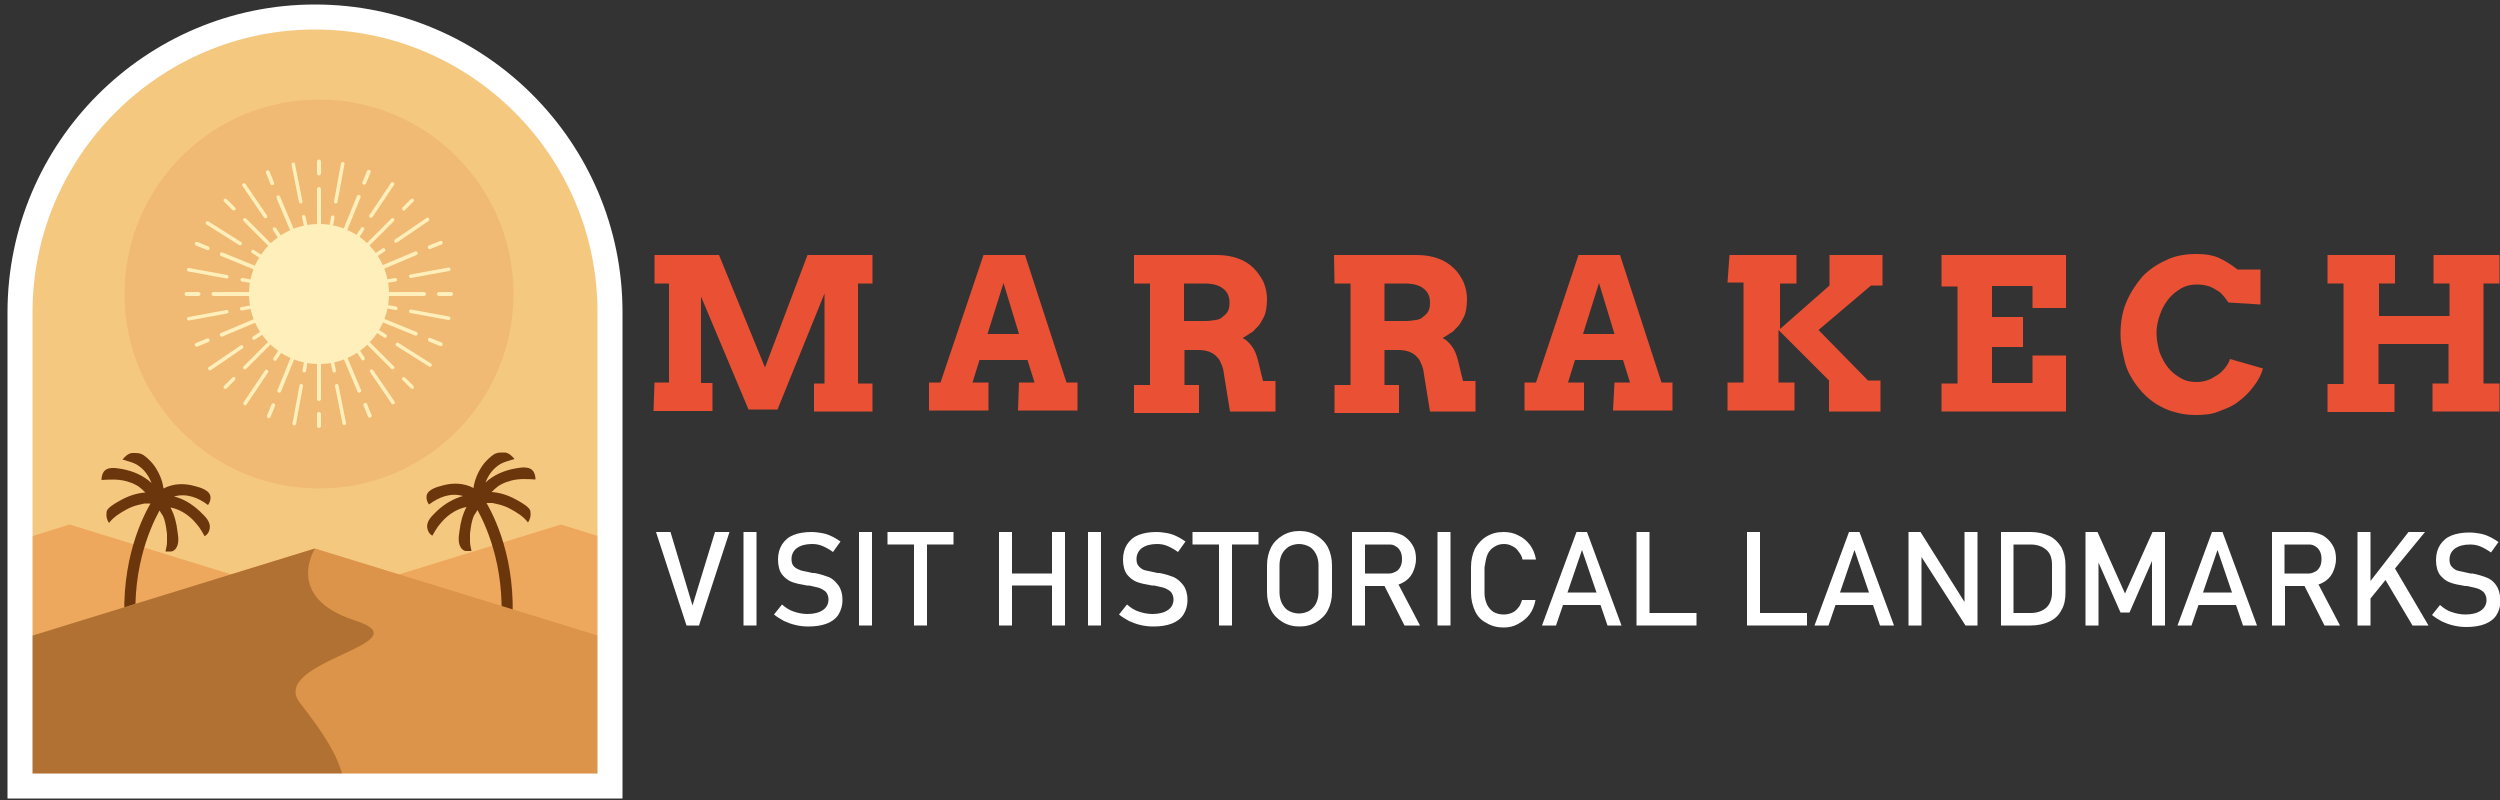 <?xml version="1.0" encoding="utf-8"?>
<!-- Generator: Adobe Illustrator 24.3.0, SVG Export Plug-In . SVG Version: 6.00 Build 0)  -->
<svg version="1.1" id="Layer_1" xmlns="http://www.w3.org/2000/svg" xmlns:xlink="http://www.w3.org/1999/xlink" x="0px" y="0px"
	 viewBox="0 0 500 160" style="enable-background:new 0 0 500 160;" xml:space="preserve">
<rect x="0" y="0" width="500" height="160" fill="#333333" stroke="none"/>
<style type="text/css">
	.st0{fill:#F5C880;}
	.st1{fill:#EDA85D;}
	.st2{fill:#F1BA74;}
	.st3{fill:#FFEFBB;}
	.st4{fill:#6C360D;}
	.st5{fill:#DC934A;}
	.st6{fill:#B17133;}
	.st7{fill:none;stroke:#FFFFFF;stroke-width:5;stroke-miterlimit:10;}
	.st8{fill:#EA5033;}
	.st9{fill:#FFFFFF;}
</style>
<g id="OBJECTS">
	<path class="st0" d="M63,3.4L63,3.4c32.6,0,59,26.5,59,59v94.8H4V62.5C4,29.9,30.5,3.4,63,3.4L63,3.4z"/>
	<g>
		<polygon class="st1" points="4,108 4,152.5 72.9,152.5 72.9,123.1 13.9,104.9 		"/>
		<polygon class="st1" points="122.1,108 122.1,152.5 53.1,152.5 53.1,123.1 112.2,104.9 		"/>
	</g>
	<g>
		<circle class="st2" cx="63.8" cy="58.8" r="38.9"/>
		<g>
			<g>
				<path class="st3" d="M63.8,45.9L63.8,45.9c-0.2,0-0.4-0.2-0.4-0.4v-7.7c0-0.2,0.2-0.4,0.4-0.4l0,0c0.2,0,0.4,0.2,0.4,0.4v7.7
					C64.1,45.7,64,45.9,63.8,45.9z"/>
				<path class="st3" d="M63.8,35.1L63.8,35.1c-0.2,0-0.4-0.2-0.4-0.4v-2.4c0-0.2,0.2-0.4,0.4-0.4l0,0c0.2,0,0.4,0.2,0.4,0.4v2.4
					C64.1,35,64,35.1,63.8,35.1z"/>
				<path class="st3" d="M63.8,71.7L63.8,71.7c0.2,0,0.4,0.2,0.4,0.4v7.7c0,0.2-0.2,0.4-0.4,0.4l0,0c-0.2,0-0.4-0.2-0.4-0.4v-7.7
					C63.4,71.9,63.5,71.7,63.8,71.7z"/>
				<path class="st3" d="M63.8,82.4L63.8,82.4c0.2,0,0.4,0.2,0.4,0.4v2.4c0,0.2-0.2,0.4-0.4,0.4l0,0c-0.2,0-0.4-0.2-0.4-0.4v-2.4
					C63.4,82.6,63.5,82.4,63.8,82.4z"/>
			</g>
			<g>
				<path class="st3" d="M67.1,40.7L67.1,40.7c0.2,0,0.4-0.1,0.4-0.3l1.4-7.6c0-0.2-0.1-0.4-0.3-0.4s-0.4,0.1-0.4,0.3l-1.4,7.6
					C66.8,40.5,66.9,40.7,67.1,40.7z"/>
				<path class="st3" d="M66.1,46.1c0.2,0,0.4-0.1,0.4-0.3l0.4-2.3c0-0.2-0.1-0.4-0.3-0.4c-0.2,0-0.4,0.1-0.4,0.3l-0.4,2.3
					C65.8,45.9,65.9,46,66.1,46.1z"/>
				<path class="st3" d="M58.8,85.1c0.2,0,0.4-0.1,0.4-0.3l1.4-7.6c0-0.2-0.1-0.4-0.3-0.4s-0.4,0.1-0.4,0.3l-1.4,7.6
					C58.5,84.9,58.6,85.1,58.8,85.1z"/>
				<path class="st3" d="M60.8,74.5c0.2,0,0.4-0.1,0.4-0.3l0.4-2.3c0-0.2-0.1-0.4-0.3-0.4s-0.4,0.1-0.4,0.3l-0.4,2.3
					C60.5,74.3,60.6,74.5,60.8,74.5z"/>
			</g>
			<g>
				<path class="st3" d="M78.9,48.4L78.9,48.4c0.1,0.2,0.3,0.2,0.5,0.1l6.3-4.3c0.2-0.1,0.2-0.3,0.1-0.5s-0.3-0.2-0.5-0.1L79,47.9
					C78.8,48,78.8,48.3,78.9,48.4z"/>
				<path class="st3" d="M74.4,51.5c0.1,0.2,0.3,0.2,0.5,0.1l2-1.3c0.2-0.1,0.2-0.3,0.1-0.5s-0.3-0.2-0.5-0.1l-2,1.3
					C74.3,51.1,74.3,51.3,74.4,51.5L74.4,51.5z"/>
				<path class="st3" d="M41.7,73.9c0.1,0.2,0.3,0.2,0.5,0.1l6.3-4.3c0.2-0.1,0.2-0.3,0.1-0.5c-0.1-0.2-0.3-0.2-0.5-0.1l-6.3,4.3
					C41.6,73.5,41.5,73.7,41.7,73.9z"/>
				<path class="st3" d="M50.5,67.8c0.1,0.2,0.3,0.2,0.5,0.1l2-1.3c0.2-0.1,0.2-0.3,0.1-0.5s-0.3-0.2-0.5-0.1l-2,1.3
					C50.4,67.4,50.4,67.7,50.5,67.8z"/>
			</g>
			<g>
				<path class="st3" d="M81.8,55.3L81.8,55.3c0,0.2,0.2,0.3,0.4,0.3l7.6-1.4c0.2,0,0.3-0.2,0.3-0.4s-0.2-0.3-0.4-0.3l-7.6,1.4
					C81.9,55,81.7,55.1,81.8,55.3z"/>
				<path class="st3" d="M76.4,56.4c0,0.2,0.2,0.3,0.4,0.3l2.3-0.4c0.2,0,0.3-0.2,0.3-0.4s-0.2-0.3-0.4-0.3L76.7,56
					C76.5,56,76.4,56.2,76.4,56.4z"/>
				<path class="st3" d="M37.4,63.8c0,0.2,0.2,0.3,0.4,0.3l7.6-1.4c0.2,0,0.3-0.2,0.3-0.4S45.5,62,45.3,62l-7.6,1.4
					C37.5,63.4,37.4,63.6,37.4,63.8z"/>
				<path class="st3" d="M48,61.8c0,0.2,0.2,0.3,0.4,0.3l2.3-0.4c0.2,0,0.3-0.2,0.3-0.4S50.8,61,50.6,61l-2.3,0.4
					C48.1,61.4,48,61.6,48,61.8z"/>
			</g>
			<g>
				<path class="st3" d="M74.1,73.9L74.1,73.9C74,74,73.9,74.3,74,74.4l4.3,6.3c0.1,0.2,0.3,0.2,0.5,0.1s0.2-0.3,0.1-0.5L74.6,74
					C74.5,73.9,74.3,73.8,74.1,73.9L74.1,73.9z"/>
				<path class="st3" d="M71.1,69.4c-0.2,0.1-0.2,0.3-0.1,0.5l1.3,2c0.1,0.2,0.3,0.2,0.5,0.1s0.2-0.3,0.1-0.5l-1.3-2
					C71.5,69.4,71.2,69.3,71.1,69.4z"/>
				<path class="st3" d="M48.6,36.7c-0.2,0.1-0.2,0.3-0.1,0.5l4.3,6.3c0.1,0.2,0.3,0.2,0.5,0.1c0.2-0.1,0.2-0.3,0.1-0.5l-4.3-6.3
					C49,36.6,48.8,36.6,48.6,36.7z"/>
				<path class="st3" d="M54.7,45.5c-0.2,0.1-0.2,0.3-0.1,0.5l1.3,2c0.1,0.2,0.3,0.2,0.5,0.1c0.2-0.1,0.2-0.3,0.1-0.5l-1.3-2
					C55.1,45.5,54.9,45.4,54.7,45.5z"/>
			</g>
			<g>
				<path class="st3" d="M74,43.5L74,43.5c0.2,0.1,0.4,0.1,0.5-0.1l4.3-6.4c0.1-0.2,0.1-0.4-0.1-0.5s-0.4-0.1-0.5,0.1L73.9,43
					C73.8,43.2,73.8,43.4,74,43.5z"/>
				<path class="st3" d="M71,48.1c0.2,0.1,0.4,0.1,0.5-0.1l1.3-2c0.1-0.2,0.1-0.4-0.1-0.5s-0.4-0.1-0.5,0.1l-1.3,2
					C70.7,47.7,70.8,48,71,48.1z"/>
				<path class="st3" d="M48.8,81c0.2,0.1,0.4,0.1,0.5-0.1l4.3-6.4c0.1-0.2,0.1-0.4-0.1-0.5c-0.2-0.1-0.4-0.1-0.5,0.1l-4.3,6.4
					C48.6,80.7,48.7,80.9,48.8,81z"/>
				<path class="st3" d="M54.8,72.1c0.2,0.1,0.4,0.1,0.5-0.1l1.3-2c0.1-0.2,0.1-0.4-0.1-0.5c-0.2-0.1-0.4-0.1-0.5,0.1l-1.3,2
					C54.6,71.7,54.7,72,54.8,72.1z"/>
			</g>
			<g>
				<path class="st3" d="M67.3,76.8L67.3,76.8c-0.2,0-0.3,0.2-0.3,0.4l1.5,7.5c0,0.2,0.2,0.3,0.4,0.3s0.3-0.2,0.3-0.4l-1.5-7.5
					C67.7,76.9,67.5,76.8,67.3,76.8z"/>
				<path class="st3" d="M66.3,71.5c-0.2,0-0.3,0.2-0.3,0.4l0.5,2.3c0,0.2,0.2,0.3,0.4,0.3s0.3-0.2,0.3-0.4l-0.5-2.3
					C66.6,71.6,66.5,71.4,66.3,71.5z"/>
				<path class="st3" d="M58.6,32.5c-0.2,0-0.3,0.2-0.3,0.4l1.5,7.5c0,0.2,0.2,0.3,0.4,0.3s0.3-0.2,0.3-0.4L59,32.8
					C59,32.6,58.8,32.5,58.6,32.5z"/>
				<path class="st3" d="M60.7,43c-0.2,0-0.3,0.2-0.3,0.4l0.5,2.3c0,0.2,0.2,0.3,0.4,0.3s0.3-0.2,0.3-0.4l-0.5-2.3
					C61,43.1,60.9,43,60.7,43z"/>
			</g>
			<g>
				<path class="st3" d="M45.7,55.4L45.7,55.4c0-0.2-0.1-0.4-0.3-0.4l-7.6-1.4c-0.2,0-0.4,0.1-0.4,0.3s0.1,0.4,0.3,0.4l7.6,1.4
					C45.5,55.7,45.7,55.6,45.7,55.4z"/>
				<path class="st3" d="M51.1,56.4c0-0.2-0.1-0.4-0.3-0.4l-2.3-0.4c-0.2,0-0.4,0.1-0.4,0.3s0.1,0.4,0.3,0.4l2.3,0.4
					C50.8,56.7,51,56.6,51.1,56.4z"/>
				<path class="st3" d="M90.1,63.7c0-0.2-0.1-0.4-0.3-0.4l-7.6-1.4c-0.2,0-0.4,0.1-0.4,0.3s0.1,0.4,0.3,0.4l7.6,1.4
					C89.8,64.1,90,63.9,90.1,63.7z"/>
				<path class="st3" d="M79.5,61.7c0-0.2-0.1-0.4-0.3-0.4l-2.3-0.4c-0.2,0-0.4,0.1-0.4,0.3s0.1,0.4,0.3,0.4l2.3,0.4
					C79.3,62.1,79.5,61.9,79.5,61.7z"/>
			</g>
			<g>
				<path class="st3" d="M48.3,48.9L48.3,48.9c0.1-0.2,0.1-0.4-0.1-0.5l-6.5-4.1c-0.2-0.1-0.4-0.1-0.5,0.1c-0.1,0.2-0.1,0.4,0.1,0.5
					l6.5,4.1C47.9,49.1,48.2,49.1,48.3,48.9z"/>
				<path class="st3" d="M52.9,51.8c0.1-0.2,0.1-0.4-0.1-0.5l-2-1.3c-0.2-0.1-0.4-0.1-0.5,0.1c-0.1,0.2-0.1,0.4,0.1,0.5l2,1.3
					C52.5,52,52.8,52,52.9,51.8z"/>
				<path class="st3" d="M86.3,73.2c0.1-0.2,0.1-0.4-0.1-0.5l-6.5-4.1c-0.2-0.1-0.4-0.1-0.5,0.1s-0.1,0.4,0.1,0.5l6.5,4.1
					C86,73.4,86.2,73.4,86.3,73.2z"/>
				<path class="st3" d="M77.3,67.4c0.1-0.2,0.1-0.4-0.1-0.5l-2-1.3c-0.2-0.1-0.4-0.1-0.5,0.1s-0.1,0.4,0.1,0.5l2,1.3
					C76.9,67.6,77.2,67.6,77.3,67.4z"/>
			</g>
			<g>
				<path class="st3" d="M76.7,58.8L76.7,58.8c0-0.2,0.2-0.4,0.4-0.4h7.7c0.2,0,0.4,0.2,0.4,0.4l0,0c0,0.2-0.2,0.4-0.4,0.4H77
					C76.8,59.2,76.7,59,76.7,58.8z"/>
				<path class="st3" d="M87.4,58.8L87.4,58.8c0-0.2,0.2-0.4,0.4-0.4h2.4c0.2,0,0.4,0.2,0.4,0.4l0,0c0,0.2-0.2,0.4-0.4,0.4h-2.4
					C87.6,59.2,87.4,59,87.4,58.8z"/>
				<path class="st3" d="M50.8,58.8L50.8,58.8c0,0.2-0.2,0.4-0.4,0.4h-7.7c-0.2,0-0.4-0.2-0.4-0.4l0,0c0-0.2,0.2-0.4,0.4-0.4h7.7
					C50.7,58.4,50.8,58.6,50.8,58.8z"/>
				<path class="st3" d="M40.1,58.8L40.1,58.8c0,0.2-0.2,0.4-0.4,0.4h-2.4c-0.2,0-0.4-0.2-0.4-0.4l0,0c0-0.2,0.2-0.4,0.4-0.4h2.4
					C39.9,58.4,40.1,58.6,40.1,58.8z"/>
			</g>
			<g>
				<path class="st3" d="M72.9,49.6L72.9,49.6c-0.1-0.1-0.1-0.4,0-0.5l5.4-5.4c0.1-0.1,0.4-0.1,0.5,0l0,0c0.1,0.1,0.1,0.4,0,0.5
					l-5.4,5.4C73.3,49.8,73,49.8,72.9,49.6z"/>
				<path class="st3" d="M80.5,42L80.5,42c-0.1-0.1-0.1-0.4,0-0.5l1.7-1.7c0.1-0.1,0.4-0.1,0.5,0l0,0c0.1,0.1,0.1,0.4,0,0.5L81,42
					C80.9,42.2,80.6,42.2,80.5,42z"/>
				<path class="st3" d="M54.6,67.9L54.6,67.9c0.1,0.1,0.1,0.4,0,0.5l-5.4,5.4c-0.1,0.1-0.4,0.1-0.5,0l0,0c-0.1-0.1-0.1-0.4,0-0.5
					l5.4-5.4C54.2,67.8,54.5,67.8,54.6,67.9z"/>
				<path class="st3" d="M47,75.5L47,75.5c0.1,0.1,0.1,0.4,0,0.5l-1.7,1.7c-0.1,0.1-0.4,0.1-0.5,0l0,0c-0.1-0.1-0.1-0.4,0-0.5
					l1.7-1.7C46.6,75.4,46.9,75.4,47,75.5L47,75.5z"/>
			</g>
			<g>
				<path class="st3" d="M72.9,67.9L72.9,67.9c0.1-0.1,0.4-0.1,0.5,0l5.4,5.4c0.1,0.1,0.1,0.4,0,0.5l0,0c-0.1,0.1-0.4,0.1-0.5,0
					l-5.4-5.4C72.7,68.3,72.7,68.1,72.9,67.9z"/>
				<path class="st3" d="M80.5,75.5L80.5,75.5c0.1-0.1,0.4-0.1,0.5,0l1.7,1.7c0.1,0.1,0.1,0.4,0,0.5l0,0c-0.1,0.1-0.4,0.1-0.5,0
					L80.5,76C80.3,75.9,80.3,75.7,80.5,75.5L80.5,75.5z"/>
				<path class="st3" d="M54.6,49.6L54.6,49.6c-0.1,0.1-0.4,0.1-0.5,0l-5.4-5.4c-0.1-0.1-0.1-0.4,0-0.5l0,0c0.1-0.1,0.4-0.1,0.5,0
					l5.4,5.4C54.8,49.3,54.8,49.5,54.6,49.6z"/>
				<path class="st3" d="M47,42L47,42c-0.1,0.1-0.4,0.1-0.5,0l-1.7-1.7c-0.1-0.1-0.1-0.4,0-0.5l0,0c0.1-0.1,0.4-0.1,0.5,0l1.7,1.7
					C47.2,41.7,47.2,41.9,47,42z"/>
			</g>
			<g>
				<path class="st3" d="M58.8,46.9L58.8,46.9c-0.2,0.1-0.4,0-0.5-0.2l-3-7.1c-0.1-0.2,0-0.4,0.2-0.5l0,0c0.2-0.1,0.4,0,0.5,0.2
					l3,7.1C59,46.6,59,46.8,58.8,46.9z"/>
				<path class="st3" d="M54.6,37L54.6,37c-0.2,0.1-0.4,0-0.5-0.2l-0.9-2.2c-0.1-0.2,0-0.4,0.2-0.5l0,0c0.2-0.1,0.4,0,0.5,0.2
					l0.9,2.2C54.9,36.7,54.8,36.9,54.6,37L54.6,37z"/>
				<path class="st3" d="M68.7,70.7L68.7,70.7c0.2-0.1,0.4,0,0.5,0.2l3,7.1c0.1,0.2,0,0.4-0.2,0.5l0,0c-0.2,0.1-0.4,0-0.5-0.2
					l-3-7.1C68.5,71,68.5,70.8,68.7,70.7L68.7,70.7z"/>
				<path class="st3" d="M72.9,80.6L72.9,80.6c0.2-0.1,0.4,0,0.5,0.2l0.9,2.2c0.1,0.2,0,0.4-0.2,0.5l0,0c-0.2,0.1-0.4,0-0.5-0.2
					l-0.9-2.2C72.6,80.9,72.7,80.7,72.9,80.6z"/>
			</g>
			<g>
				<path class="st3" d="M75.7,53.8L75.7,53.8c-0.1-0.2,0-0.4,0.2-0.5l7.1-3c0.2-0.1,0.4,0,0.5,0.2l0,0c0.1,0.2,0,0.4-0.2,0.5
					l-7.1,3C76,54.1,75.7,54,75.7,53.8z"/>
				<path class="st3" d="M85.6,49.6L85.6,49.6c-0.1-0.2,0-0.4,0.2-0.5l2.2-0.9c0.2-0.1,0.4,0,0.5,0.2l0,0c0.1,0.2,0,0.4-0.2,0.5
					l-2.2,0.9C85.9,49.9,85.7,49.8,85.6,49.6z"/>
				<path class="st3" d="M51.8,63.8L51.8,63.8c0.1,0.2,0,0.4-0.2,0.5l-7.1,3c-0.2,0.1-0.4,0-0.5-0.2l0,0c-0.1-0.2,0-0.4,0.2-0.5
					l7.1-3C51.5,63.5,51.8,63.6,51.8,63.8z"/>
				<path class="st3" d="M41.9,67.9L41.9,67.9c0.1,0.2,0,0.4-0.2,0.5l-2.2,0.9c-0.2,0.1-0.4,0-0.5-0.2l0,0c-0.1-0.2,0-0.4,0.2-0.5
					l2.2-0.9C41.6,67.6,41.8,67.7,41.9,67.9z"/>
			</g>
			<g>
				<path class="st3" d="M68.7,46.8L68.7,46.8c-0.2-0.1-0.3-0.3-0.2-0.5l2.9-7.1c0.1-0.2,0.3-0.3,0.5-0.2l0,0
					c0.2,0.1,0.3,0.3,0.2,0.5l-2.9,7.1C69.1,46.8,68.9,46.9,68.7,46.8z"/>
				<path class="st3" d="M72.7,36.9L72.7,36.9c-0.2-0.1-0.3-0.3-0.2-0.5l0.9-2.2c0.1-0.2,0.3-0.3,0.5-0.2l0,0
					c0.2,0.1,0.3,0.3,0.2,0.5l-0.9,2.2C73.1,36.9,72.9,37,72.7,36.9z"/>
				<path class="st3" d="M58.9,70.7L58.9,70.7c0.2,0.1,0.3,0.3,0.2,0.5l-2.9,7.1c-0.1,0.2-0.3,0.3-0.5,0.2l0,0
					c-0.2-0.1-0.3-0.3-0.2-0.5l2.9-7.1C58.4,70.7,58.7,70.7,58.9,70.7L58.9,70.7z"/>
				<path class="st3" d="M54.8,80.7L54.8,80.7c0.2,0.1,0.3,0.3,0.2,0.5l-0.9,2.2c-0.1,0.2-0.3,0.3-0.5,0.2l0,0
					c-0.2-0.1-0.3-0.3-0.2-0.5l0.9-2.2C54.4,80.7,54.6,80.6,54.8,80.7z"/>
			</g>
			<g>
				<path class="st3" d="M75.7,63.7L75.7,63.7c0.1-0.2,0.3-0.3,0.5-0.2l7.1,2.9c0.2,0.1,0.3,0.3,0.2,0.5l0,0
					c-0.1,0.2-0.3,0.3-0.5,0.2l-7.1-2.9C75.7,64.1,75.6,63.9,75.7,63.7z"/>
				<path class="st3" d="M85.6,67.8L85.6,67.8c0.1-0.2,0.3-0.3,0.5-0.2l2.2,0.9c0.2,0.1,0.3,0.3,0.2,0.5l0,0
					c-0.1,0.2-0.3,0.3-0.5,0.2l-2.2-0.9C85.6,68.2,85.6,68,85.6,67.8z"/>
				<path class="st3" d="M51.8,53.9L51.8,53.9c-0.1,0.2-0.3,0.3-0.5,0.2l-7.1-2.9c-0.2-0.1-0.3-0.3-0.2-0.5l0,0
					c0.1-0.2,0.3-0.3,0.5-0.2l7.1,2.9C51.8,53.5,51.9,53.7,51.8,53.9z"/>
				<path class="st3" d="M41.9,49.8L41.9,49.8c-0.1,0.2-0.3,0.3-0.5,0.2l-2.2-0.9C39,49,38.9,48.8,39,48.6l0,0
					c0.1-0.2,0.3-0.3,0.5-0.2l2.2,0.9C41.9,49.4,41.9,49.6,41.9,49.8z"/>
			</g>
		</g>
		<circle class="st3" cx="63.8" cy="58.8" r="14"/>
	</g>
	<g>
		<path class="st4" d="M92.6,99.2c-2.5-0.7-4.8,0.2-6.8,1.7l0,0l0,0c-0.3-0.4-0.5-0.9-0.5-1.4c-0.1-1.5,2-2.1,3.2-2.4
			c2.1-0.6,4.3-0.5,6.2,0.5c0.2-1.6,0.9-3.2,1.8-4.5c0.5-0.7,1.1-1.3,1.7-1.8c0.7-0.6,1.2-0.8,2.1-0.8c0.2,0,0.4,0,0.7,0
			c0.8,0.1,1.4,0.7,1.9,1.3c-1.2,0.4-2.4,0.6-3.4,1.4c-1.1,0.8-1.9,2-2.4,3.3c1.6-1.5,3.7-2.4,5.9-2.8c1.2-0.2,3.1-0.6,3.8,0.8
			c0.2,0.4,0.3,0.9,0.3,1.4c-1.6-0.1-3.2-0.2-4.8,0.2c-0.7,0.2-1.4,0.4-2.1,0.8c-0.4,0.2-0.7,0.4-1,0.7c-0.2,0.1-0.8,0.8-0.9,0.8
			c1.6,0.1,3.2,0.6,4.7,1.4c0.9,0.5,2.1,1.1,2.8,1.9c0.2,0.2,0.3,0.5,0.3,0.8c0.1,0.7-0.1,1.4-0.5,2c-0.9-1.2-2.2-2-3.5-2.7
			c-0.7-0.4-1.5-0.7-2.3-0.9c-0.4-0.1-0.8-0.2-1.3-0.3c-0.1,0-1.2,0-1.2,0c2.2,3.8,6.5,13.3,4.9,27.1c-0.1,0.6-0.5,1-1.1,1H101
			c-0.6-0.1-1-0.6-1-1.2c1.5-12.9-2.5-21.8-4.5-25.5c0,0-0.6,1-0.7,1.1c-0.2,0.4-0.3,0.8-0.4,1.2c-0.2,0.8-0.3,1.6-0.4,2.4
			c0,0.5,0,1.1,0,1.6c0,0.7,0.2,1.3,0.3,1.9c-0.3,0-0.7,0-1,0c-0.2,0-0.3,0-0.5-0.1c-0.1-0.1-0.2-0.1-0.3-0.2
			c-1-0.9-0.8-2.5-0.6-3.7c0.2-1.7,0.6-3.3,1.4-4.8c-1.7,0.3-3.3,1.3-4.5,2.5c-0.4,0.4-0.8,0.9-1.2,1.4c-0.4,0.6-0.8,1.2-1.1,1.8
			l0,0c0,0,0,0-0.1,0c-0.5-0.3-0.8-0.8-0.9-1.3c-0.4-1.6,1-2.7,2-3.7C89,100.7,90.8,99.7,92.6,99.2L92.6,99.2z"/>
		<path class="st4" d="M34.8,99.3c2.5-0.7,4.8,0.2,6.8,1.7l0,0l0,0c0.3-0.4,0.5-0.9,0.5-1.4c0.1-1.5-2-2.1-3.2-2.4
			c-2.1-0.6-4.3-0.5-6.2,0.5c-0.2-1.6-0.9-3.2-1.8-4.5c-0.5-0.7-1.1-1.3-1.7-1.8c-0.7-0.6-1.2-0.8-2.1-0.8c-0.2,0-0.4,0-0.7,0
			c-0.8,0.1-1.4,0.7-1.9,1.3c1.2,0.4,2.4,0.6,3.4,1.4c1.1,0.8,1.9,2,2.4,3.3c-1.6-1.5-3.7-2.4-5.9-2.8c-1.2-0.2-3.1-0.6-3.8,0.8
			c-0.2,0.4-0.3,0.9-0.3,1.4c1.6-0.1,3.2-0.2,4.8,0.2c0.7,0.2,1.4,0.4,2.1,0.8c0.4,0.2,0.7,0.4,1,0.7c0.2,0.1,0.8,0.8,0.9,0.8
			c-1.6,0.1-3.2,0.6-4.7,1.4c-0.9,0.5-2.1,1.1-2.8,1.9c-0.2,0.2-0.3,0.5-0.3,0.8c-0.1,0.7,0.1,1.4,0.5,2c0.9-1.2,2.2-2,3.5-2.7
			c0.7-0.4,1.5-0.7,2.3-0.9c0.4-0.1,0.8-0.2,1.3-0.3c0.1,0,1.2,0,1.2,0c-2.2,3.8-6.5,13.3-4.9,27.1c0.1,0.6,0.5,1,1.1,1h0.1
			c0.6-0.1,1-0.6,1-1.2c-1.5-12.9,2.5-21.8,4.5-25.5c0,0,0.6,1,0.7,1.1c0.2,0.4,0.3,0.8,0.4,1.2c0.2,0.8,0.3,1.6,0.4,2.4
			c0,0.5,0,1.1,0,1.6c0,0.7-0.2,1.3-0.3,1.9c0.3,0,0.7,0,1,0c0.2,0,0.3,0,0.5-0.1c0.1-0.1,0.2-0.1,0.3-0.2c1-0.9,0.8-2.5,0.6-3.7
			c-0.2-1.7-0.6-3.3-1.4-4.8c1.7,0.3,3.3,1.3,4.5,2.5c0.4,0.4,0.8,0.9,1.2,1.4c0.4,0.6,0.8,1.2,1.1,1.8l0,0c0,0,0,0,0.1,0
			c0.5-0.3,0.8-0.8,0.9-1.3c0.4-1.6-1-2.7-2-3.7C38.4,100.8,36.6,99.7,34.8,99.3L34.8,99.3z"/>
	</g>
	<g>
		<polygon class="st5" points="122.1,127.9 63,109.7 4,127.9 4,157.2 122.1,157.2 		"/>
		<path class="st6" d="M71,124.1c-14.3-4.6-8-14.4-8-14.4L4,127.9v29.4h64.9c-0.5-5.4-4.6-11.2-8.9-16.7
			C53.5,132.2,85.3,128.7,71,124.1L71,124.1z"/>
	</g>
	<g>
		<path class="st7" d="M63,3.4L63,3.4c32.6,0,59,26.5,59,59v94.8H4V62.5C4,29.9,30.5,3.4,63,3.4L63,3.4z"/>
	</g>
</g>
<g id="TEXT">
	<g>
		<path class="st8" d="M130.9,76.5h2.9V56.7h-2.9V51h12.9l9.2,22.5l8.5-22.5h13v5.7h-2.9v20h2.9v5.6h-11.7v-5.6h2.1v-18l-9.4,23.2
			h-5.8l-9.5-22.6v17.3h2.3v5.6h-11.8L130.9,76.5L130.9,76.5z"/>
		<path class="st8" d="M203.8,76.5h3.1l-1.4-4.5h-9.6l-1.4,4.5h3.2v5.6h-11.9v-5.6h2.3l8.6-25.5h8.3l8.3,25.5h2.2v5.6h-11.9
			L203.8,76.5L203.8,76.5z M197.5,66.8h6.3l-3.1-10.2L197.5,66.8L197.5,66.8z"/>
		<path class="st8" d="M226.8,51h16.5c1.5,0,3,0.2,4.3,0.7c1.2,0.4,2.3,1.1,3.1,1.9c0.8,0.8,1.5,1.8,2,2.8c0.4,1,0.7,2.1,0.7,3.3
			c0,1-0.1,2-0.3,2.8s-0.6,1.4-1,2.1s-1,1.1-1.5,1.7c-0.7,0.4-1.3,0.9-2.1,1.3c0.7,0.3,1.3,0.9,1.9,1.7c0.6,0.8,0.9,1.7,1.2,2.8
			l1,4.1h2.5v6.1H246l-1.2-7.4c-0.1-0.9-0.3-1.7-0.6-2.2c-0.2-0.7-0.6-1.1-1-1.5s-0.9-0.7-1.5-0.9c-0.6-0.2-1.3-0.3-2.1-0.3h-2.7v7
			h2.9v5.6h-13V77h3.2V56.7h-3.2L226.8,51L226.8,51z M236.8,56.7v7.5h4.2c0.8,0,1.4-0.1,2.1-0.2c0.7-0.1,1.1-0.3,1.5-0.7
			c0.4-0.3,0.8-0.7,1-1.1c0.2-0.4,0.3-1,0.3-1.7c0-1.2-0.4-2.1-1.3-2.8c-0.9-0.7-2.1-1-3.9-1L236.8,56.7L236.8,56.7L236.8,56.7z"/>
		<path class="st8" d="M266.8,51h16.5c1.5,0,3,0.2,4.3,0.7c1.2,0.4,2.3,1.1,3.1,1.9c0.9,0.8,1.5,1.8,2,2.8c0.4,1,0.7,2.1,0.7,3.3
			c0,1-0.1,2-0.3,2.8c-0.2,0.8-0.6,1.4-1,2.1s-1,1.1-1.5,1.7c-0.7,0.4-1.3,0.9-2.1,1.3c0.7,0.3,1.3,0.9,1.9,1.7s0.9,1.7,1.2,2.8
			l1,4.1h2.5v6.1H286l-1.2-7.4c-0.1-0.9-0.3-1.7-0.6-2.2c-0.2-0.7-0.6-1.1-1-1.5s-0.9-0.7-1.5-0.9c-0.6-0.2-1.3-0.3-2.1-0.3h-2.7v7
			h2.9v5.6h-12.9V77h3.2V56.7h-3.2L266.8,51L266.8,51z M276.9,56.7v7.5h4.2c0.8,0,1.4-0.1,2.1-0.2c0.7-0.1,1.1-0.3,1.5-0.7
			c0.4-0.3,0.8-0.7,1-1.1c0.2-0.4,0.3-1,0.3-1.7c0-1.2-0.4-2.1-1.3-2.8s-2.1-1-3.9-1L276.9,56.7L276.9,56.7L276.9,56.7z"/>
		<path class="st8" d="M322.9,76.5h3.1l-1.4-4.5H315l-1.4,4.5h3.2v5.6h-11.9v-5.6h2.3l8.5-25.5h8.3l8.3,25.5h2.2v5.6h-11.9
			L322.9,76.5L322.9,76.5z M316.6,66.8h6.3l-3.1-10.2L316.6,66.8L316.6,66.8z"/>
		<path class="st8" d="M345.9,51h13.4v5.7H356v9.1l9.9-8.7V51h10.6v6.1h-2.3L363.7,66l9.9,10.1h2.5v6.2h-10.3v-6.2L355.7,66v10.5
			h3.2v5.6h-13.4v-5.6h3.2v-20h-3.2L345.9,51L345.9,51z"/>
		<path class="st8" d="M388.4,51h24.8v10.6h-6.7v-4.4h-8.1v6.2h6.2v6h-6.2v7.2h8.1v-5.5h6.7v11.2h-24.9v-5.6h3.2V57.3h-3.2V51H388.4
			z"/>
		<path class="st8" d="M445.7,60.5c-0.8-1.1-1.4-1.9-2.1-2.3c-0.7-0.4-1.2-0.8-2-1c-0.7-0.2-1.4-0.3-2.2-0.3c-1.1,0-2.2,0.2-3.2,0.8
			s-1.8,1.2-2.5,2.1c-0.7,0.9-1.3,1.9-1.7,3.1c-0.4,1.1-0.7,2.4-0.7,3.6s0.2,2.5,0.6,3.9c0.4,1.1,1,2.2,1.7,3.1s1.5,1.5,2.5,2.1
			s2,0.8,3.2,0.8c0.8,0,1.5-0.1,2.3-0.4c0.7-0.2,1.3-0.7,1.9-1c0.6-0.4,1.1-0.9,1.5-1.4s0.8-1.1,1-1.8l6.6,1.9
			c-0.4,1.3-1,2.5-1.9,3.6c-0.8,1.1-1.8,2.1-3,3c-1.1,0.9-2.4,1.4-4,2c-1.4,0.6-3,0.7-4.7,0.7c-1.4,0-2.8-0.2-4.1-0.6
			c-1.3-0.3-2.4-0.9-3.5-1.5c-1.1-0.7-2.1-1.5-3-2.5s-1.7-2.1-2.3-3.2c-0.7-1.2-1.1-2.4-1.4-4c-0.3-1.3-0.6-2.8-0.6-4.3
			c0-2.2,0.3-4.4,1.1-6.3c0.8-2,1.9-3.6,3.2-5.2c1.3-1.4,2.9-2.5,4.9-3.4c1.8-0.9,3.9-1.2,6-1.2c1.7,0,3.1,0.2,4.3,0.7
			c1.1,0.5,2.4,1.2,3.9,2.4h4.6v7L445.7,60.5L445.7,60.5z"/>
		<path class="st8" d="M486.5,51h13.4v5.7h-3.2v20h3.2v5.6h-13.4v-5.6h3.2v-7.9h-14v8h3.2v5.6h-13.4v-5.6h3.2V56.7h-3.2V51H479v5.7
			h-3.2v6.5h14.1v-6.5h-3.2V51H486.5z"/>
	</g>
	<g>
		<polygon class="st9" points="138.5,121.1 134.1,106.4 131.2,106.4 137.3,125.1 139.8,125.1 145.9,106.4 143,106.4 		"/>
		<rect x="148.7" y="106.4" class="st9" width="2.6" height="18.7"/>
		<path class="st9" d="M165.7,115.4c-0.8-0.3-1.7-0.6-2.8-0.8h-0.1c-0.1,0-0.1,0-0.1,0h-0.1h-0.1c-1-0.2-1.7-0.4-2.3-0.5
			c-0.5-0.2-1-0.4-1.4-0.8s-0.5-0.9-0.5-1.5l0,0c0-0.9,0.4-1.7,1.1-2.2c0.7-0.5,1.7-0.8,3-0.8c0.7,0,1.4,0.1,2.1,0.4
			c0.7,0.3,1.4,0.7,2.1,1.2l1.5-2.1c-0.6-0.4-1.2-0.8-1.9-1.1c-0.6-0.3-1.3-0.5-1.9-0.6c-0.6-0.1-1.3-0.2-2-0.2
			c-1.4,0-2.6,0.2-3.6,0.6s-1.7,1-2.3,1.9c-0.5,0.8-0.8,1.8-0.8,3l0,0c0,1.3,0.3,2.3,0.8,3c0.6,0.7,1.2,1.2,2,1.5s1.8,0.5,3,0.7h0.2
			h0.1h0.1c0.8,0.2,1.5,0.3,2.1,0.5c0.5,0.2,1,0.5,1.3,0.8c0.3,0.4,0.5,0.9,0.5,1.5l0,0c0,0.9-0.4,1.6-1.1,2.1
			c-0.7,0.5-1.8,0.8-3.1,0.8c-1,0-1.9-0.2-2.8-0.5c-0.9-0.3-1.6-0.8-2.3-1.4l-1.6,2c0.6,0.5,1.3,0.9,2,1.3c0.7,0.3,1.4,0.6,2.3,0.8
			c0.8,0.2,1.7,0.3,2.6,0.3c1.4,0,2.7-0.2,3.7-0.6s1.8-1,2.3-1.8s0.8-1.8,0.8-2.9l0,0c0-1.2-0.3-2.2-0.8-2.9
			C167.1,116.3,166.5,115.7,165.7,115.4z"/>
		<rect x="171.8" y="106.4" class="st9" width="2.6" height="18.7"/>
		<polygon class="st9" points="177.5,108.9 182.8,108.9 182.8,125.1 185.4,125.1 185.4,108.9 190.7,108.9 190.7,106.4 177.5,106.4 
					"/>
		<polygon class="st9" points="210.4,114.7 202.4,114.7 202.4,106.4 199.8,106.4 199.8,125.1 202.4,125.1 202.4,117.1 210.4,117.1 
			210.4,125.1 213,125.1 213,106.4 210.4,106.4 		"/>
		<rect x="217.6" y="106.4" class="st9" width="2.6" height="18.7"/>
		<path class="st9" d="M234.7,115.4c-0.8-0.3-1.7-0.6-2.8-0.8h-0.1c-0.1,0-0.1,0-0.1,0h-0.1h-0.1c-1-0.2-1.7-0.4-2.3-0.5
			s-1-0.4-1.4-0.8s-0.5-0.9-0.5-1.5l0,0c0-0.9,0.4-1.7,1.1-2.2c0.7-0.5,1.7-0.8,3-0.8c0.7,0,1.4,0.1,2.1,0.4
			c0.7,0.3,1.4,0.7,2.1,1.2l1.5-2.1c-0.6-0.4-1.2-0.8-1.9-1.1c-0.6-0.3-1.3-0.5-1.9-0.6c-0.6-0.1-1.3-0.2-2-0.2
			c-1.4,0-2.6,0.2-3.6,0.6s-1.7,1-2.3,1.9c-0.5,0.8-0.8,1.8-0.8,3l0,0c0,1.3,0.3,2.3,0.8,3c0.6,0.7,1.2,1.2,2,1.5s1.8,0.5,3,0.7h0.2
			h0.1h0.1c0.8,0.2,1.5,0.3,2.1,0.5c0.5,0.2,1,0.5,1.3,0.8c0.3,0.4,0.5,0.9,0.5,1.5l0,0c0,0.9-0.4,1.6-1.1,2.1
			c-0.7,0.5-1.8,0.8-3.1,0.8c-1,0-1.9-0.2-2.8-0.5c-0.9-0.3-1.6-0.8-2.3-1.4l-1.6,2c0.6,0.5,1.3,0.9,2,1.3c0.7,0.3,1.4,0.6,2.3,0.8
			c0.8,0.2,1.7,0.3,2.6,0.3c1.4,0,2.7-0.2,3.7-0.6s1.8-1,2.3-1.8s0.8-1.8,0.8-2.9l0,0c0-1.2-0.3-2.2-0.8-2.9
			S235.4,115.7,234.7,115.4z"/>
		<polygon class="st9" points="238.5,108.9 243.8,108.9 243.8,125.1 246.4,125.1 246.4,108.9 251.7,108.9 251.7,106.4 238.5,106.4 
					"/>
		<path class="st9" d="M263.3,107.1c-1-0.6-2.1-0.9-3.4-0.9s-2.4,0.3-3.4,0.9s-1.8,1.4-2.3,2.4s-0.8,2.2-0.8,3.6v5.3
			c0,1.4,0.3,2.6,0.8,3.6s1.3,1.8,2.3,2.4s2.1,0.9,3.4,0.9s2.4-0.3,3.4-0.9s1.8-1.4,2.3-2.4s0.8-2.2,0.8-3.6v-5.3
			c0-1.4-0.3-2.6-0.8-3.6C265.1,108.5,264.3,107.7,263.3,107.1z M263.7,118.5c0,0.8-0.2,1.6-0.5,2.2s-0.8,1.1-1.4,1.5
			c-0.6,0.3-1.3,0.5-2,0.5s-1.4-0.2-2-0.5s-1-0.8-1.4-1.5c-0.3-0.6-0.5-1.4-0.5-2.2V113c0-0.8,0.2-1.6,0.5-2.2s0.8-1.1,1.4-1.5
			c0.6-0.3,1.3-0.5,2-0.5s1.4,0.2,2,0.5s1,0.8,1.4,1.5c0.3,0.6,0.5,1.4,0.5,2.2V118.5z"/>
		<path class="st9" d="M280.6,116.5c0.8-0.4,1.5-1.1,1.9-1.9s0.7-1.8,0.7-2.8c0-1.1-0.2-2-0.7-2.8s-1.1-1.4-1.9-1.9
			c-0.8-0.4-1.8-0.7-2.8-0.7H273h-1.5h-1.1v18.7h2.6v-7.9h3.9l4,7.9h3.1l-4.3-8.2C280,116.8,280.3,116.7,280.6,116.5z M273,108.9
			h4.9c0.5,0,0.9,0.1,1.3,0.4c0.4,0.2,0.7,0.6,0.9,1c0.2,0.4,0.3,0.9,0.3,1.5s-0.1,1.1-0.3,1.5c-0.2,0.4-0.5,0.8-0.9,1
			s-0.8,0.4-1.3,0.4H273V108.9z"/>
		<rect x="287.5" y="106.4" class="st9" width="2.6" height="18.7"/>
		<path class="st9" d="M297.5,110.9c0.3-0.7,0.8-1.2,1.3-1.5c0.6-0.4,1.2-0.6,2-0.6c0.5,0,1.1,0.1,1.6,0.4c0.5,0.2,1,0.6,1.3,1.1
			c0.4,0.5,0.7,1,0.8,1.6h2.7c-0.2-1.1-0.6-2.1-1.2-2.9s-1.4-1.5-2.3-1.9c-0.9-0.5-1.9-0.7-3-0.7c-1.3,0-2.4,0.3-3.4,0.9
			s-1.7,1.4-2.3,2.4c-0.5,1.1-0.8,2.3-0.8,3.7v5.1c0,1.4,0.3,2.6,0.8,3.7s1.3,1.9,2.3,2.4c1,0.6,2.1,0.9,3.4,0.9
			c1.1,0,2-0.2,2.9-0.7s1.7-1.1,2.3-1.9c0.6-0.8,1-1.8,1.2-2.9h-2.7c-0.2,0.6-0.4,1.2-0.8,1.6c-0.4,0.5-0.8,0.8-1.3,1
			s-1,0.3-1.6,0.3c-0.8,0-1.4-0.2-2-0.5c-0.6-0.4-1-0.9-1.3-1.5c-0.3-0.7-0.5-1.4-0.5-2.3v-5.1C297.1,112.3,297.2,111.6,297.5,110.9
			z"/>
		<path class="st9" d="M315.3,106.4l-6.9,18.7h2.8l1.4-4.1h7.5l1.4,4.1h2.8l-6.9-18.7C317.4,106.4,315.3,106.4,315.3,106.4z
			 M313.5,118.5l2.9-8.5l2.9,8.5H313.5z"/>
		<polygon class="st9" points="329.9,106.4 327.3,106.4 327.3,125.1 328.6,125.1 329.9,125.1 339.3,125.1 339.3,122.6 329.9,122.6 
					"/>
		<polygon class="st9" points="352,106.4 349.4,106.4 349.4,125.1 350.7,125.1 352,125.1 361.4,125.1 361.4,122.6 352,122.6 		"/>
		<path class="st9" d="M369.8,106.4l-6.9,18.7h2.8l1.4-4.1h7.5l1.4,4.1h2.8l-6.9-18.7C371.9,106.4,369.8,106.4,369.8,106.4z
			 M368,118.5l2.9-8.5l2.9,8.5H368z"/>
		<polygon class="st9" points="392.9,120.4 384.1,106.4 381.7,106.4 381.7,125.1 384.3,125.1 384.3,111.4 393.1,125.1 395.5,125.1 
			395.5,106.4 392.9,106.4 		"/>
		<path class="st9" d="M409.9,107.2c-1.1-0.5-2.3-0.8-3.8-0.8h-3.3H402h-1.8v18.7h1.8h0.8h3.3c1.5,0,2.8-0.3,3.8-0.8
			c1.1-0.5,1.9-1.3,2.4-2.3c0.6-1,0.8-2.2,0.8-3.6v-5.3c0-1.4-0.3-2.6-0.8-3.6C411.7,108.5,410.9,107.7,409.9,107.2z M410.4,118.5
			c0,1.3-0.4,2.3-1.1,3c-0.8,0.7-1.8,1.1-3.2,1.1h-3.4v-13.7h3.4c1.4,0,2.4,0.4,3.2,1.1s1.1,1.7,1.1,3V118.5z"/>
		<polygon class="st9" points="425,118.7 419.5,106.4 417.1,106.4 417.1,125.1 419.7,125.1 419.7,112.5 424.1,122.5 425.9,122.5 
			430.4,112.2 430.4,125.1 433,125.1 433,106.4 430.5,106.4 		"/>
		<path class="st9" d="M442.4,106.4l-6.9,18.7h2.8l1.4-4.1h7.5l1.4,4.1h2.8l-6.9-18.7C444.5,106.4,442.4,106.4,442.4,106.4z
			 M440.6,118.5l2.9-8.5l2.9,8.5H440.6z"/>
		<path class="st9" d="M464.6,116.5c0.8-0.4,1.5-1.1,1.9-1.9s0.7-1.8,0.7-2.8c0-1.1-0.2-2-0.7-2.8s-1.1-1.4-1.9-1.9
			c-0.8-0.4-1.8-0.7-2.8-0.7H457h-1.5h-1.1v18.7h2.6v-7.9h3.9l4,7.9h3.1l-4.3-8.2C463.9,116.8,464.3,116.7,464.6,116.5z
			 M456.9,108.9h4.9c0.5,0,0.9,0.1,1.3,0.4c0.4,0.2,0.7,0.6,0.9,1c0.2,0.4,0.3,0.9,0.3,1.5s-0.1,1.1-0.3,1.5c-0.2,0.4-0.5,0.8-0.9,1
			s-0.8,0.4-1.3,0.4h-4.9V108.9z"/>
		<polygon class="st9" points="485,106.4 481.7,106.4 474.1,116.2 474.1,106.4 471.5,106.4 471.5,125.1 474.1,125.1 474.1,119.7 
			477.1,116 482.5,125.1 485.7,125.1 479,113.7 		"/>
		<path class="st9" d="M499.2,117c-0.5-0.7-1.1-1.2-1.9-1.5s-1.7-0.6-2.8-0.8h-0.1c-0.1,0-0.1,0-0.1,0h-0.1h-0.1
			c-1-0.2-1.7-0.4-2.3-0.5s-1-0.4-1.4-0.8s-0.5-0.9-0.5-1.5l0,0c0-0.9,0.4-1.7,1.1-2.2s1.7-0.8,3-0.8c0.7,0,1.4,0.1,2.1,0.4
			s1.4,0.7,2.1,1.2l1.5-2.1c-0.6-0.4-1.2-0.8-1.9-1.1c-0.6-0.3-1.3-0.5-1.9-0.6s-1.3-0.2-2-0.2c-1.4,0-2.6,0.2-3.6,0.6
			s-1.7,1-2.3,1.9c-0.5,0.8-0.8,1.8-0.8,3l0,0c0,1.3,0.3,2.3,0.8,3c0.6,0.7,1.2,1.2,2,1.5s1.8,0.5,3,0.7h0.2h0.1h0.1
			c0.8,0.2,1.5,0.3,2.1,0.5s1,0.5,1.3,0.8c0.3,0.4,0.5,0.9,0.5,1.5l0,0c0,0.9-0.4,1.6-1.1,2.1s-1.8,0.8-3.1,0.8
			c-1,0-1.9-0.2-2.8-0.5s-1.6-0.8-2.3-1.4l-1.6,2c0.6,0.5,1.3,0.9,2,1.3c0.7,0.3,1.4,0.6,2.3,0.8c0.8,0.2,1.7,0.3,2.6,0.3
			c1.4,0,2.7-0.2,3.7-0.6s1.8-1,2.3-1.8s0.8-1.8,0.8-2.9l0,0C500,118.6,499.7,117.7,499.2,117z"/>
	</g>
</g>
</svg>
